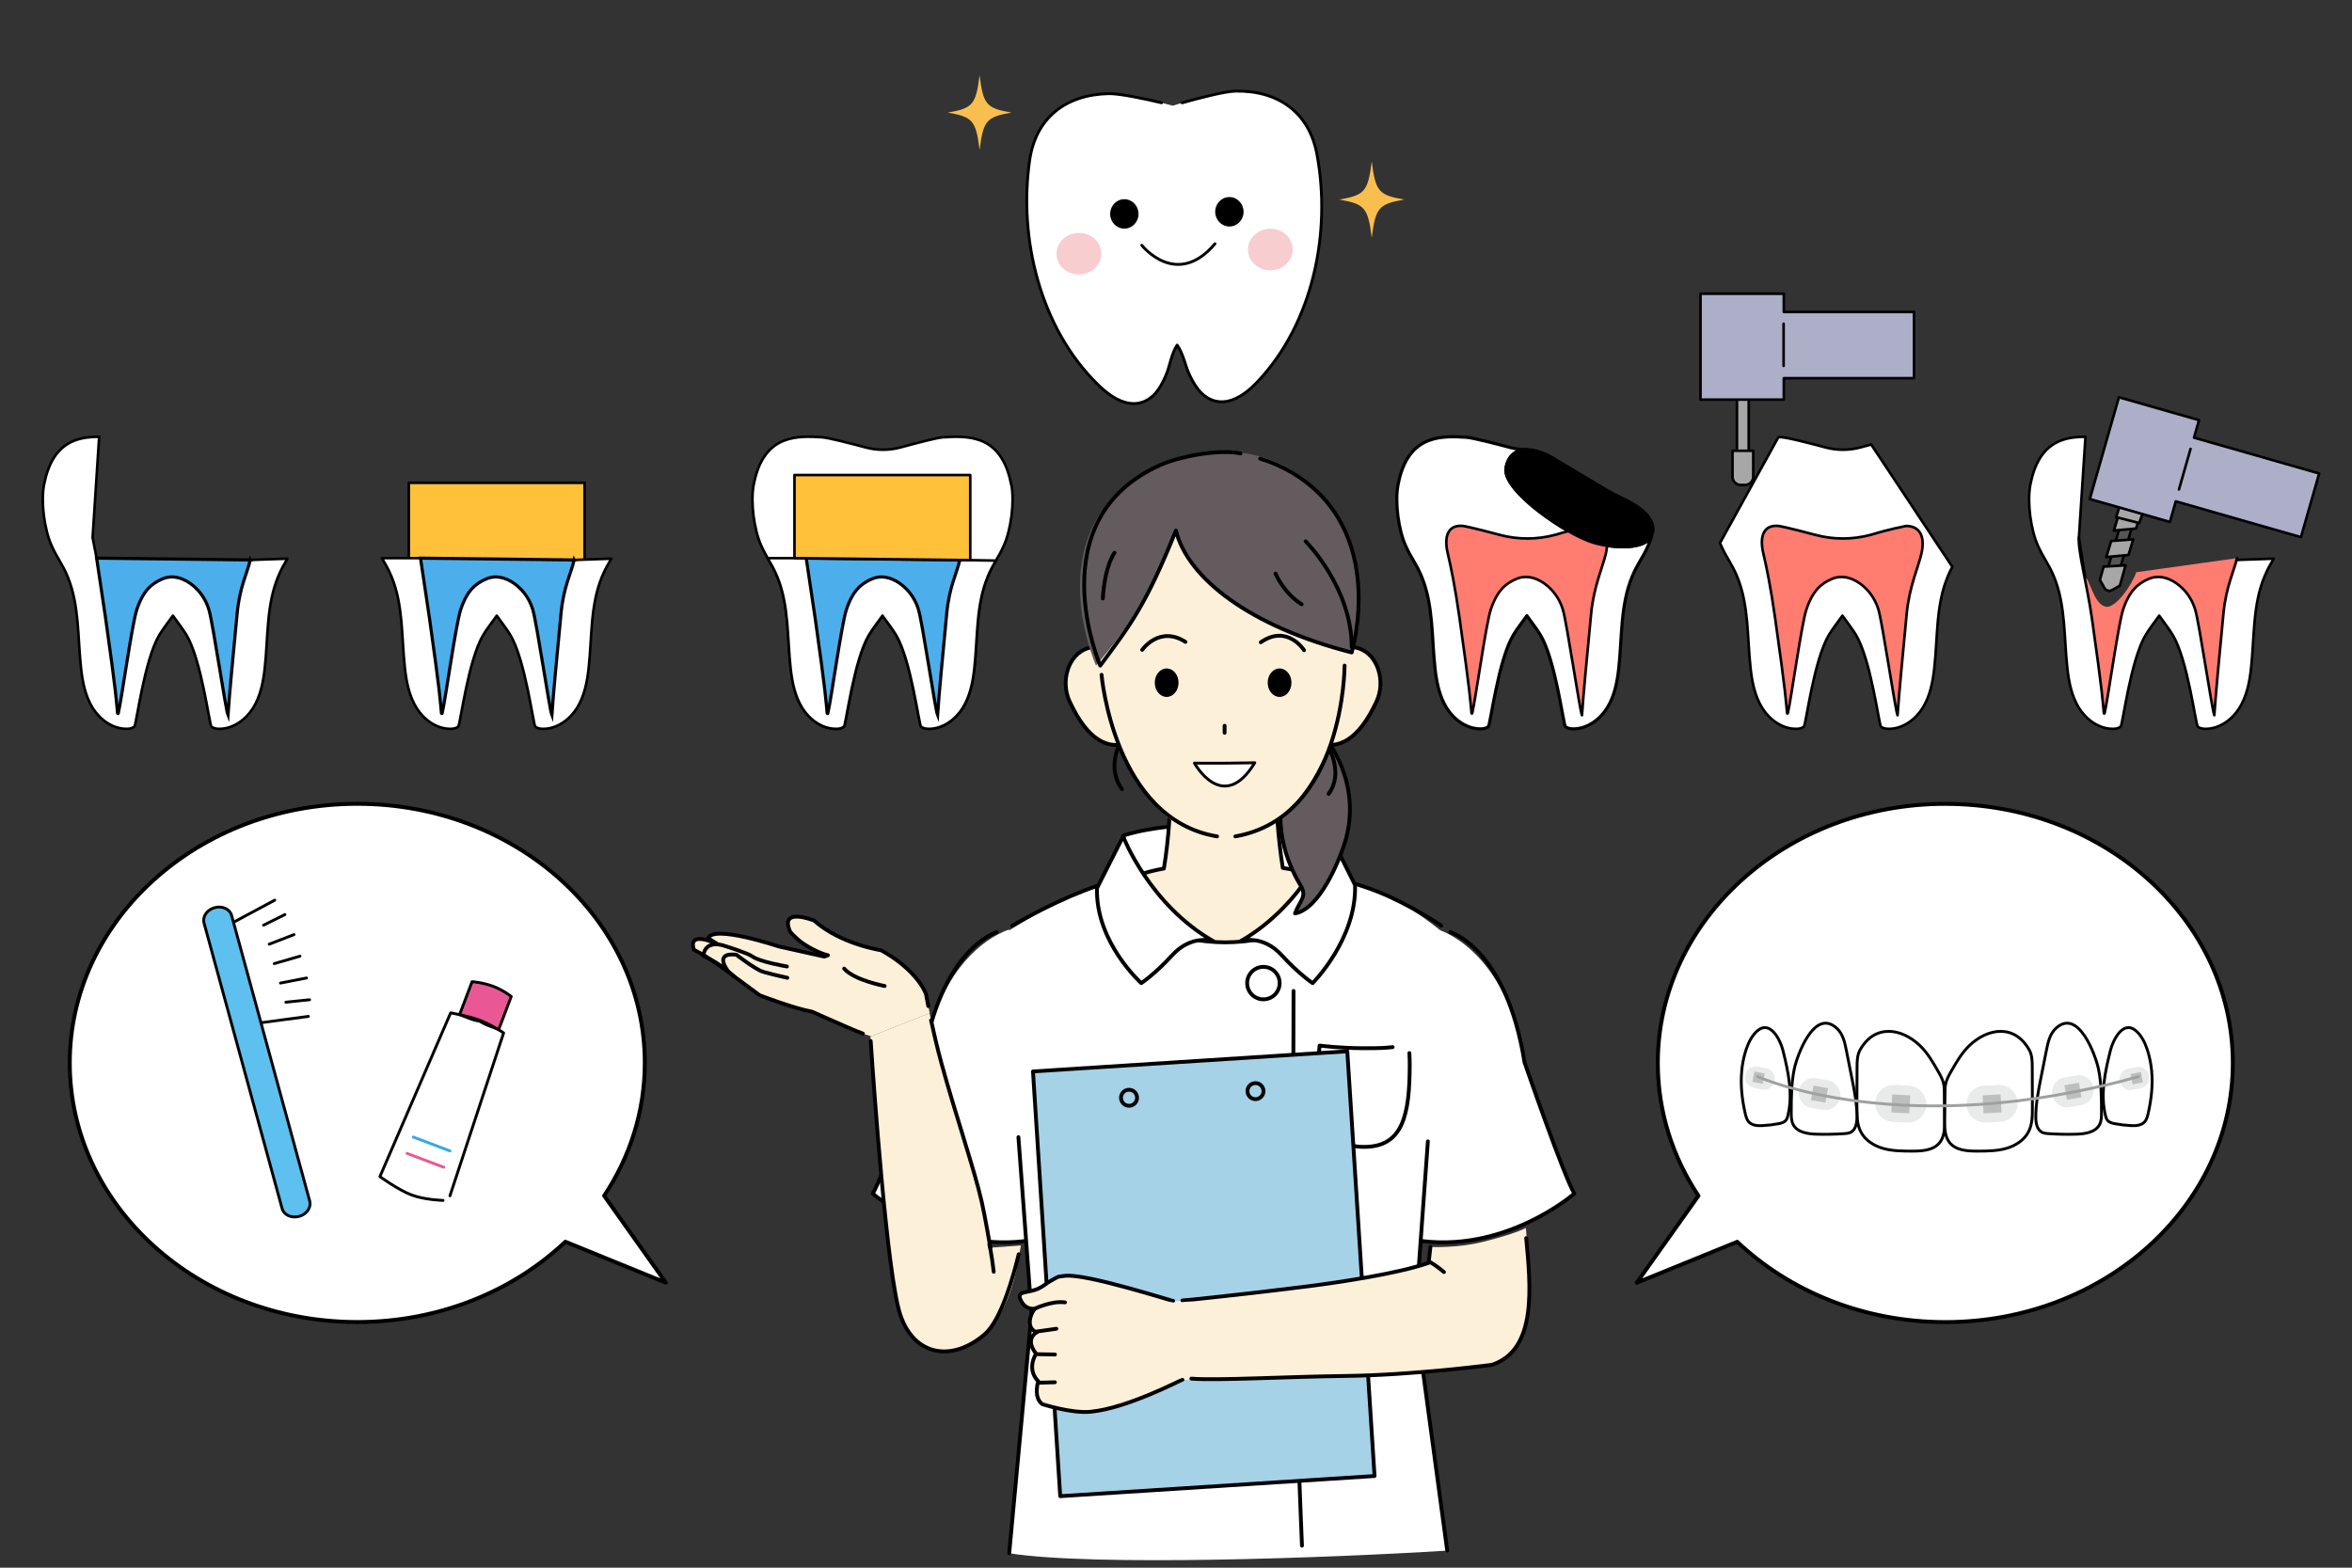<?xml version="1.0" encoding="UTF-8"?>
<svg id="_レイヤー_1" data-name="レイヤー 1" xmlns="http://www.w3.org/2000/svg" viewBox="0 0 750 500">
  <rect x="0" y="0" width="750" height="500" fill="#333333" stroke="none"/>
  <defs>
    <style>
      .cls-1 {
        stroke: #9fa0a0;
      }

      .cls-1, .cls-2, .cls-3, .cls-4, .cls-5, .cls-6, .cls-7, .cls-8, .cls-9, .cls-10, .cls-11, .cls-12, .cls-13, .cls-14, .cls-15, .cls-16, .cls-17, .cls-18, .cls-19, .cls-20, .cls-21, .cls-22 {
        stroke-linecap: round;
      }

      .cls-1, .cls-2, .cls-8, .cls-14, .cls-15, .cls-17, .cls-21 {
        fill: none;
      }

      .cls-1, .cls-4, .cls-11, .cls-12, .cls-14, .cls-15, .cls-17 {
        stroke-width: .91px;
      }

      .cls-1, .cls-23, .cls-24 {
        stroke-miterlimit: 10;
      }

      .cls-2, .cls-3, .cls-4, .cls-5, .cls-6, .cls-7, .cls-8, .cls-9, .cls-10, .cls-11, .cls-12, .cls-13, .cls-14, .cls-23, .cls-16, .cls-18, .cls-19, .cls-20, .cls-21, .cls-24, .cls-22 {
        stroke: #000;
      }

      .cls-2, .cls-3, .cls-4, .cls-5, .cls-6, .cls-7, .cls-8, .cls-9, .cls-10, .cls-11, .cls-12, .cls-13, .cls-14, .cls-15, .cls-16, .cls-17, .cls-18, .cls-19, .cls-20, .cls-21, .cls-22 {
        stroke-linejoin: round;
      }

      .cls-2, .cls-7, .cls-10, .cls-16, .cls-18, .cls-19, .cls-20 {
        stroke-width: .83px;
      }

      .cls-3, .cls-5, .cls-8, .cls-13, .cls-22 {
        stroke-width: 1.22px;
      }

      .cls-3, .cls-9, .cls-25, .cls-12, .cls-23, .cls-18 {
        fill: #fff;
      }

      .cls-4 {
        fill: #e95894;
      }

      .cls-5, .cls-26 {
        fill: #fcf0d9;
      }

      .cls-7 {
        fill: #ffc13a;
      }

      .cls-27, .cls-28, .cls-29, .cls-30, .cls-26, .cls-25, .cls-31, .cls-32, .cls-33, .cls-34 {
        stroke-width: 0px;
      }

      .cls-28 {
        fill: #e9eaea;
      }

      .cls-29 {
        fill: #bdbebe;
      }

      .cls-30 {
        fill: #f3e6db;
      }

      .cls-10 {
        fill: #adafc8;
      }

      .cls-11 {
        fill: #5dc0ee;
      }

      .cls-31, .cls-19 {
        fill: #ff7c71;
      }

      .cls-13, .cls-34 {
        fill: #635b5e;
      }

      .cls-15 {
        stroke: #31abe3;
      }

      .cls-16 {
        fill: #a7a7a7;
      }

      .cls-17 {
        stroke: #e95894;
      }

      .cls-32 {
        fill: #f9bf4e;
      }

      .cls-20 {
        fill: #565656;
      }

      .cls-21 {
        stroke-width: 1.25px;
      }

      .cls-33 {
        fill: #f8cdd0;
      }

      .cls-24 {
        fill: #4cafeb;
      }

      .cls-22 {
        fill: #a6d2e8;
      }
    </style>
  </defs>
  <g>
    <g>
      <path class="cls-25" d="m212.33,409.11l-19.68-27.73c8.22-12.39,12.96-26.88,12.96-42.37,0-45.64-41.05-82.64-91.68-82.64s-91.68,37-91.68,82.64,41.05,82.64,91.68,82.64c26.1,0,49.65-9.83,66.35-25.61l32.05,13.06Z"/>
      <path class="cls-21" d="m212.33,409.11l-19.68-27.73c8.22-12.39,12.96-26.88,12.96-42.37,0-45.64-41.05-82.64-91.68-82.64s-91.68,37-91.68,82.64,41.05,82.64,91.68,82.64c26.1,0,49.65-9.83,66.35-25.61l32.05,13.06Z"/>
    </g>
    <g>
      <g>
        <polygon class="cls-25" points="87.61 287.1 72.89 294.98 81.97 326.35 98.34 324.17 87.61 287.1"/>
        <polyline class="cls-14" points="98.34 324.17 81.97 326.35 72.89 294.98 87.61 287.1"/>
        <line class="cls-14" x1="90.85" y1="291.69" x2="84.04" y2="295.08"/>
        <line class="cls-14" x1="93.75" y1="298.08" x2="85.85" y2="301.14"/>
        <line class="cls-14" x1="98.71" y1="318.86" x2="91.15" y2="319.64"/>
        <line class="cls-14" x1="97.75" y1="311.92" x2="89.44" y2="313.54"/>
        <line class="cls-14" x1="95.65" y1="304.97" x2="87.44" y2="307.34"/>
      </g>
      <path class="cls-11" d="m95.36,387.95c-2.43.66-4.85-.45-5.4-2.49l-24.9-91.08c-.56-2.04.95-4.23,3.39-4.89h0c2.43-.67,4.86.45,5.41,2.49l24.9,91.08c.56,2.04-.96,4.23-3.39,4.9h0Z"/>
    </g>
    <g>
      <path class="cls-4" d="m158.75,329.13l-5.75-3.41-6.75-1.31,4.28-11.31s3.46.24,6.74,1.48c3.28,1.24,5.75,3.24,5.75,3.24l-4.28,11.31Z"/>
      <path class="cls-25" d="m141.9,383.09l-20.74-7.84,22.55-52.21,16.89,6.39-16.98,52.84c-.23.72-1.01,1.09-1.72.83Z"/>
      <path class="cls-14" d="m141.27,382.86s-5.83-.15-10.07-1.75c-4.24-1.6-10.05-5.85-10.05-5.85l22.55-52.21s5.51.92,9.28,2.35c3.78,1.43,7.61,4.04,7.61,4.04l-17.11,51.95"/>
      <line class="cls-15" x1="131.78" y1="362.65" x2="143.48" y2="367.08"/>
      <line class="cls-17" x1="129.8" y1="367.87" x2="141.51" y2="372.29"/>
    </g>
  </g>
  <g>
    <g>
      <path class="cls-25" d="m419.96,49.29c-2.49-13.43-12.31-20.47-26.02-20.23-6,.11-19.85,4.64-19.93,4.65-.08,0-14.5-3.97-20.5-3.83-13.71.31-23.23,7.74-25.18,21.26-3.6,24.96,3.39,53.54,21.77,71.53,2.74,2.68,6.14,5.35,10.03,5.95,3.77.58,7.04-1.22,9.17-4.27,1.15-1.65,2.07-3.54,2.8-5.41.88-2.25,1.54-6.29,3.26-8.86,1.83,2.5,2.65,6.51,3.61,8.72.8,1.84,1.8,3.7,3.01,5.29,2.25,2.96,5.59,4.63,9.33,3.9,3.86-.75,7.16-3.56,9.78-6.34,17.64-18.72,23.47-47.55,18.87-72.35Z"/>
      <path class="cls-14" d="m370.39,32.78c-4.74-1.13-13.31-2.99-16.88-2.91-13.71.31-23.23,7.74-25.18,21.26-3.6,24.96,3.39,53.54,21.77,71.53,2.74,2.68,6.14,5.35,10.03,5.95,3.77.58,7.04-1.22,9.17-4.27,1.15-1.65,2.07-3.54,2.8-5.41.88-2.25,1.54-6.29,3.26-8.86,1.83,2.5,2.65,6.51,3.61,8.72.8,1.84,1.8,3.7,3.01,5.29,2.25,2.96,5.59,4.63,9.33,3.9,3.86-.75,7.16-3.56,9.78-6.34,17.64-18.72,23.47-47.55,18.87-72.35-2.49-13.43-12.31-20.47-26.02-20.23-3.45.06-12.45,2.45-16.99,3.74"/>
      <path class="cls-33" d="m351.19,80.77c.07,3.66-3.06,6.7-7.01,6.78-3.94.08-7.2-2.83-7.27-6.49-.07-3.66,3.06-6.7,7.01-6.78,3.94-.08,7.2,2.83,7.27,6.49Z"/>
      <path class="cls-33" d="m412.23,79.44c.07,3.66-3.06,6.7-7.01,6.78-3.94.08-7.2-2.83-7.27-6.49-.07-3.66,3.06-6.7,7.01-6.78,3.94-.08,7.2,2.83,7.27,6.49Z"/>
      <path class="cls-27" d="m363.05,68.13c.05,2.59-1.93,4.74-4.43,4.79s-4.56-2.01-4.62-4.6c-.05-2.59,1.93-4.74,4.43-4.79s4.56,2.01,4.62,4.6Z"/>
      <path class="cls-27" d="m396.55,67.45c.05,2.59-1.93,4.74-4.43,4.79s-4.56-2.01-4.62-4.6c-.05-2.59,1.93-4.74,4.43-4.79s4.56,2.01,4.62,4.6Z"/>
      <path class="cls-14" d="m364.09,78.22s11.06,14.07,23.34-.47"/>
    </g>
    <path class="cls-32" d="m447.77,63.65c-8.15,1.42-9.13,2.58-10.35,12.15-1.21-9.57-2.19-10.72-10.35-12.15,8.15-1.42,9.13-2.58,10.35-12.15,1.21,9.57,2.19,10.72,10.35,12.15Z"/>
    <path class="cls-32" d="m322.52,35.91c-7.99,1.4-8.96,2.53-10.15,11.91-1.19-9.39-2.15-10.52-10.15-11.91,7.99-1.4,8.96-2.53,10.15-11.91,1.19,9.39,2.15,10.52,10.15,11.91Z"/>
  </g>
  <g>
    <g>
      <path class="cls-25" d="m620.32,256.38c-50.63,0-91.68,37-91.68,82.64,0,15.49,4.73,29.98,12.96,42.37l-19.68,27.73,32.05-13.06c16.7,15.78,40.25,25.61,66.35,25.61,50.63,0,91.68-37,91.68-82.64s-41.05-82.64-91.68-82.64Z"/>
      <path class="cls-21" d="m620.32,256.38c-50.63,0-91.68,37-91.68,82.64,0,15.49,4.73,29.98,12.96,42.37l-19.68,27.73,32.05-13.06c16.7,15.78,40.25,25.61,66.35,25.61,50.63,0,91.68-37,91.68-82.64s-41.05-82.64-91.68-82.64Z"/>
    </g>
    <g>
      <path class="cls-12" d="m593.15,334.82c-.94,1.65-.97,3.65-.98,5.55-.01,4.25-.03,8.5-.04,12.76,0,2.67,0,5.46,1.23,7.84,1.39,2.71,4.2,4.48,7.13,5.31,2.93.83,6.03.85,9.08.86,3.22.01,6.89-.18,8.92-2.68,1.58-1.94,1.63-4.67,1.6-7.18-.03-2.92-.06-5.83-.09-8.75-.01-.97-.02-1.94-.23-2.89-.31-1.42-1.04-2.71-1.76-3.97-1.66-2.9-3.35-5.84-5.75-8.15-5.94-5.69-14.42-6.95-19.11,1.3Z"/>
      <path class="cls-12" d="m647.06,334.82c.94,1.65.97,3.65.98,5.55.01,4.25.03,8.5.04,12.76,0,2.67,0,5.46-1.23,7.84-1.39,2.71-4.2,4.48-7.13,5.31-2.93.83-6.03.85-9.08.86-3.22.01-6.89-.18-8.92-2.68-1.58-1.94-1.63-4.67-1.6-7.18.03-2.92.06-5.83.09-8.75.01-.97.02-1.94.23-2.89.31-1.42,1.04-2.71,1.76-3.97,1.66-2.9,3.35-5.84,5.75-8.15,5.94-5.69,14.42-6.95,19.11,1.3Z"/>
      <path class="cls-12" d="m572.13,341.04c-.91,4.52-.93,9.15-.94,13.75,0,1.36,0,2.79.67,3.98,1.33,2.4,4.61,2.89,7.41,2.97,2.96.09,5.93.03,8.89-.18.63-.04,1.28-.1,1.86-.36,1.7-.76,2.1-2.91,2.12-4.73.04-4.21-.78-8.37-1.6-12.51-.6-3.01-1.2-6.03-1.8-9.04-.49-2.48-1.08-5.13-2.95-6.89-7.21-6.79-12.79,8.7-13.65,12.99Z"/>
      <path class="cls-12" d="m555.39,341.72c-.43,4.48.13,9.01,1.12,13.4.22.99.49,2.02,1.19,2.75,1.08,1.13,2.83,1.21,4.39,1.13,1.68-.09,3.36-.29,5.01-.6.87-.16,1.79-.39,2.36-1.06.36-.43.53-1,.66-1.55,1.67-6.83.12-14-1.59-20.82-.79-3.16-3.97-9.74-8.12-6.22-3.32,2.82-4.65,8.89-5.04,12.97Z"/>
      <path class="cls-12" d="m669.18,341.04c.91,4.52.93,9.15.94,13.75,0,1.36,0,2.79-.67,3.98-1.33,2.4-4.6,2.89-7.41,2.97-2.96.09-5.93.03-8.89-.18-.63-.04-1.28-.1-1.86-.36-1.7-.76-2.1-2.91-2.12-4.73-.04-4.21.78-8.37,1.6-12.51.6-3.01,1.2-6.03,1.8-9.04.49-2.48,1.08-5.13,2.95-6.89,7.21-6.79,12.79,8.7,13.65,12.99Z"/>
      <path class="cls-12" d="m686.12,341.72c.43,4.48-.13,9.01-1.12,13.4-.22.99-.49,2.02-1.19,2.75-1.08,1.13-2.83,1.21-4.39,1.13-1.68-.09-3.36-.29-5.01-.6-.87-.16-1.79-.39-2.36-1.06-.36-.43-.53-1-.66-1.55-1.67-6.83-.12-14,1.59-20.82.79-3.16,3.97-9.74,8.12-6.22,3.32,2.82,4.65,8.89,5.04,12.97Z"/>
      <g>
        <path class="cls-28" d="m608.08,358.03l-4.53-.23c-3.23-.17-5.74-2.94-5.58-6.18h0c.17-3.23,2.94-5.74,6.18-5.58l4.53.23c3.23.17,5.74,2.94,5.58,6.18h0c-.17,3.23-2.94,5.74-6.18,5.58Z"/>
        <rect class="cls-29" x="603.25" y="349.17" width="5.74" height="5.74" transform="translate(18.77 -30.49) rotate(2.93)"/>
      </g>
      <g>
        <path class="cls-28" d="m581.19,354l-3.65-.65c-2.6-.46-4.36-2.97-3.89-5.57h0c.46-2.6,2.97-4.36,5.57-3.89l3.65.65c2.6.46,4.36,2.97,3.89,5.57h0c-.46,2.6-2.97,4.36-5.57,3.89Z"/>
        <rect class="cls-29" x="577.86" y="346.6" width="4.69" height="4.69" transform="translate(69.86 -95.97) rotate(10.06)"/>
      </g>
      <g>
        <path class="cls-28" d="m561.83,347.47l-2.61-.52c-1.86-.37-3.07-2.2-2.7-4.06h0c.37-1.86,2.2-3.07,4.06-2.7l2.61.52c1.86.37,3.07,2.2,2.7,4.06h0c-.37,1.86-2.2,3.07-4.06,2.7Z"/>
        <rect class="cls-29" x="559.06" y="342.06" width="3.36" height="3.36" transform="translate(78.71 -103.74) rotate(11.36)"/>
      </g>
      <g>
        <path class="cls-28" d="m660.02,353.11l3.65-.65c2.6-.46,4.36-2.97,3.89-5.57h0c-.46-2.6-2.97-4.36-5.57-3.89l-3.65.65c-2.6.46-4.36,2.97-3.89,5.57h0c.46,2.6,2.97,4.36,5.57,3.89Z"/>
        <rect class="cls-29" x="658.66" y="345.7" width="4.69" height="4.69" transform="translate(1372.66 575.27) rotate(169.94)"/>
      </g>
      <g>
        <path class="cls-28" d="m679.99,347.62l2.61-.52c1.86-.37,3.07-2.2,2.7-4.06h0c-.37-1.86-2.2-3.07-4.06-2.7l-2.6.52c-1.86.37-3.07,2.2-2.7,4.06h0c.37,1.86,2.2,3.07,4.06,2.7Z"/>
        <rect class="cls-29" x="679.69" y="342.15" width="3.36" height="3.36" transform="translate(1417.13 546.63) rotate(168.63)"/>
      </g>
      <g>
        <path class="cls-28" d="m633.29,358.03l4.53-.23c3.23-.17,5.74-2.94,5.58-6.18h0c-.17-3.23-2.94-5.74-6.18-5.58l-4.53.23c-3.23.17-5.74,2.94-5.58,6.18h0c.17,3.23,2.95,5.74,6.18,5.58Z"/>
        <rect class="cls-29" x="632.39" y="349.17" width="5.74" height="5.74" transform="translate(1287.65 671.18) rotate(177.07)"/>
      </g>
      <path class="cls-1" d="m560.47,343.37s46.09,21.05,121.48,0"/>
    </g>
  </g>
  <g>
    <g>
      <path class="cls-25" d="m321.85,296.46s-21.84,5.85-27.66,42.35c0,0-12.53,36.34-15.89,41.87,0,0,22.41,19.58,50.95,14.8l-7.41-99.02Z"/>
      <path class="cls-8" d="m317.88,297.29s-17.86,5.02-23.68,41.52c0,0-12.53,36.34-15.89,41.87,0,0,22.41,19.58,50.95,14.8"/>
    </g>
    <g>
      <path class="cls-25" d="m458.47,296.46s21.84,5.85,27.66,42.35c0,0,12.53,36.34,15.89,41.87,0,0-22.41,19.58-50.95,14.8l7.41-99.02Z"/>
      <path class="cls-8" d="m462.45,297.29s17.86,5.02,23.68,41.52c0,0,12.53,36.34,15.89,41.87,0,0-22.41,19.58-50.95,14.8"/>
    </g>
    <g>
      <path class="cls-25" d="m317.88,299.27s15.56-10.41,27.84-15.21c9.54-3.73,20.21-6.1,21.54-6.46,5.46-1.49,42.53-.56,47.99.5,1.58.31,12.96,1.92,23.86,6.22,10.46,4.11,21.03,13.12,21.03,13.12l-8.83,121.89,10.17,75.22c-37.37,2.34-112.72,5.09-139.65.85l7.11-76.47-11.05-119.66Z"/>
      <path class="cls-8" d="m412.48,316.05s-.28,74.98.03,97.87c.31,22.89,2.66,79.06,2.66,79.06"/>
      <path class="cls-3" d="m408.05,313.55c0,2.86-2.32,5.18-5.18,5.18s-5.18-2.32-5.18-5.18,2.32-5.18,5.18-5.18,5.18,2.32,5.18,5.18Z"/>
      <path class="cls-8" d="m444.08,333.97c-2.44.26-3.78.36-9.09.35-7.76,0-14.21-.84-14.21-.84-.21,1.96-.32,3.99-.32,6.08,0,16.14,2.18,26.23,14.52,26.23s14.54-10.11,14.55-26.25c0-1.24-.04-2.47-.11-3.67"/>
      <polyline class="cls-8" points="461.48 494.53 451.31 419.31 455.32 364.02"/>
      <polyline class="cls-8" points="324.75 362.68 328.93 418.92 321.82 495.39"/>
      <path class="cls-8" d="m322.76,295.26s10.68-6.41,22.96-11.21c9.54-3.73,20.21-6.1,21.54-6.46,5.46-1.49,42.53-.56,47.99.5,1.58.31,12.96,1.92,23.86,6.22,10.46,4.11,20.49,10.92,20.49,10.92"/>
      <path class="cls-3" d="m424.06,289.24h-65.76v-22.74s9.5-3.74,32.38-3.74,33.38,3.74,33.38,3.74v22.74Z"/>
      <path class="cls-5" d="m409.06,276.83c-3.17-19.62-2.14-40.01-2.14-40.01h-34.03s1.61,19.93-1.75,40.19c-5.67,1.03-14.16,3.17-14.16,7.74,0,8.72,17.8,15.8,33.74,15.8s33.43-7.07,33.43-15.8c0-4.89-8.71-6.98-15.07-7.92Z"/>
      <path class="cls-3" d="m358.14,266.77s8.32,21.72,28.74,33.39c0,0-6.88-2.31-13.11,4.51-5.53,6.06-9.84,8.89-9.84,8.89,0,0-14.63-13.06-14.12-30.3l8.33-16.48Z"/>
      <path class="cls-3" d="m424.36,266.77s-8.32,21.72-28.74,33.39c0,0,6.88-2.31,13.11,4.51,5.53,6.06,9.84,8.89,9.84,8.89,0,0,14.04-14.03,13.53-31.27l-7.74-15.51Z"/>
    </g>
    <g>
      <path class="cls-26" d="m315.81,397.93s-1.69-9.97-2.75-14.59c-2.39-10.49-8.28-27.53-12.81-44.07-1.74-6.35-3.02-12.11-3.84-16.15l-18.85,7.48c.22,3.45,4.84,74.55,9.5,88.63,4.35,13.17,16.41,15.34,26.93,6.34,5.37-4.6,8.41-13.41,10.01-20l1.56-8.34-9.75.7Z"/>
      <path class="cls-8" d="m316.87,405.61c-.68-5.93-1.4-8.76-1.4-8.76"/>
      <path class="cls-8" d="m277.65,332.03c.91,13.52,5.18,74.42,9.4,87.2,4.35,13.17,16.41,15.34,26.93,6.34,5.37-4.6,9.26-18.95,10.86-25.53"/>
      <path class="cls-8" d="m315.81,397.93s-1.7-9.97-2.75-14.59c-2.39-10.49-8.28-27.53-12.81-44.07-1.35-4.92-2.56-10.14-3.36-13.85"/>
    </g>
    <g>
      <path class="cls-26" d="m295.35,317.4c-.7-2.63-4.88-9.1-14.42-14.33,0,0-12.86-1.89-21.34-9.46,0,0-11.27-4.52-7.63,3.58,0,0,1.85,2.14,3.9,3.58,2.9,2.02,6.46,3.57,8.13,3.9l-1.16.43-14.54-3.24s-21.12-7.08-22.47-2.55c.26.12,1.01.56,3,1.83,0,0-9.75-4.74-7.56,1.79l3.24,1.75s7.1,4.66,9.93,7l7.8,5.76s11.02,4.23,16.74,5.25c0,0,5.94,2.66,11.47,5.06,5.58,2.42,7.15,2.68,7.15,2.68,0,0,0,.08.01.17l18.85-7.48c-.72-3.5-1.1-5.72-1.1-5.72Z"/>
      <path class="cls-30" d="m225.8,299.37s.03-.03.03-.06c-.25-.12-.03.06-.03.06Z"/>
      <path class="cls-8" d="m296,320.87c-.54-2.7-.64-3.47-.64-3.47-.7-2.63-4.88-9.1-14.41-14.33,0,0-12.86-1.89-21.34-9.46,0,0-11.26-4.52-7.63,3.58,0,0,1.85,2.14,3.9,3.58,2.89,2.02,6.46,3.57,8.13,3.9l-1.16.43-14.54-3.24s-21.34-7.15-22.5-2.5c0,0-.91-.74,3.03,1.78,0,0-9.75-4.74-7.56,1.79l3.24,1.75s7.1,4.66,9.93,7l7.8,5.76s11.02,4.23,16.74,5.25c0,0,5.94,2.66,11.47,5.06,2.07.9,3.59,1.5,4.68,1.9"/>
      <path class="cls-8" d="m233.77,311.22s-3.62-3.73-9.51-6.35c0,0,.23-5.55,7.25-3.05,0,0,7,2.18,8.43,3.25,2.25,1.69,10.99,3.18,10.99,3.18"/>
      <path class="cls-8" d="m251.07,311.86s-5.38-1.19-7.76-1.92c-2.48-.77-8.47-5.41-8.47-5.41,0,0-7.53-1.38-2.51,5.48"/>
      <path class="cls-8" d="m282.1,314.48s-9.81-1.86-12.92-5.55"/>
    </g>
    <g>
      <path class="cls-13" d="m428.74,269.07c-1.81,5.68-7.96,20.84-15.79,22.26,1.6-4.27,3.94-5.3,1.78-8.89-16.45-27.36,3.5-51.28,6.48-48.71,1.52,1.32,13.68,16.03,7.53,35.34Z"/>
      <path class="cls-8" d="m356.89,237.59s-3.93,7.59.89,14.09"/>
      <path class="cls-8" d="m423.68,238.43s4.82,8.26,0,14.76"/>
      <g>
        <path class="cls-5" d="m421.08,216.79c-2.21,6.64-6.85,18.16-.73,20.2,6.12,2.04,12.72-.51,18.63-13.36,2.92-6.36.43-14.8-5.69-16.84-6.12-2.04-10,3.37-12.21,10.01Z"/>
        <path class="cls-5" d="m358.94,216.79c2.21,6.64,6.85,18.16.73,20.2-6.12,2.04-12.72-.51-18.63-13.36-2.92-6.36-.43-14.8,5.69-16.84,6.12-2.04,10,3.37,12.21,10.01Z"/>
        <path class="cls-26" d="m431.19,190.77c-1.36-30.38-18.84-44.48-40.01-44.87-21.42-.4-40.12,12.47-41.39,43.93-1.02,25.31,5.72,55.74,21.13,69.63,14.13,12.74,30.96,5.75,35.6,2.48,17.39-12.29,25.9-43.66,24.66-71.17Z"/>
        <path class="cls-8" d="m364.22,207.27s5.46-7.89,13.8-2.54"/>
        <path class="cls-8" d="m415.83,207.38s-5.31-8.41-13.79-2.54"/>
        <g>
          <ellipse class="cls-27" cx="408.03" cy="217.74" rx="3.79" ry="4.54"/>
          <ellipse class="cls-27" cx="372.02" cy="217.74" rx="3.79" ry="4.54"/>
        </g>
        <path class="cls-12" d="m400.12,243.28c-10.16,16.65-19.25.1-19.25.1,0,0,3.74.08,9.49.03,5.75-.05,9.76-.14,9.76-.14Z"/>
        <path class="cls-8" d="m351.26,215.22s3.92,46.11,36.83,51.54"/>
        <path class="cls-8" d="m428.76,212.29s0,48.3-34.83,54.47"/>
        <line class="cls-8" x1="390.5" y1="231.48" x2="390.5" y2="233.71"/>
      </g>
      <g>
        <path class="cls-34" d="m370.1,148.27c-41.13,18.09-20.6,64.02-20.6,64.02,9.99-12,15.31-19.56,25.48-43.09,3.77,15.12,23.36,30.51,56.05,38.9,0,0,11.46-39.89-19.35-58.27-12.6-7.52-28.14-7.46-41.58-1.56Z"/>
        <path class="cls-8" d="m395.57,144.62c-7.3-1.51-19.89,1.16-25.48,3.65-39.32,17.51-19.25,64.02-19.25,64.02,9.5-12.85,14.42-18.94,24.13-43.08,3.77,15.12,23.36,30.51,56.05,38.89,0,0,11.82-38.96-18.99-57.34-3.22-1.92-6.65-3.41-10.2-4.46"/>
        <path class="cls-8" d="m416.35,172.65s14.68,14.71,14.68,33.71"/>
        <path class="cls-8" d="m355.41,176.29s-3.07,3.83-3.75,14.6"/>
        <path class="cls-8" d="m406.73,182.93s2.64,6.3,8.36,9.8"/>
      </g>
    </g>
    <g>
      <rect class="cls-22" x="333.64" y="338.38" width="100.43" height="135.74" transform="translate(-25.22 25.4) rotate(-3.67)"/>
      <path class="cls-22" d="m402.86,348.48c-.26,1.39-1.6,2.3-2.99,2.04s-2.3-1.6-2.04-2.99c.26-1.39,1.6-2.3,2.99-2.04,1.39.26,2.3,1.6,2.04,2.99Z"/>
      <path class="cls-22" d="m362.54,350.6c-.26,1.39-1.6,2.3-2.99,2.04s-2.3-1.6-2.04-2.99c.26-1.39,1.6-2.3,2.99-2.04,1.39.26,2.3,1.6,2.04,2.99Z"/>
    </g>
    <g>
      <path class="cls-26" d="m486.55,391.65s-3.19,1.82-13.57,4.41c-8.37,2.09-16.85,1.65-16.85,1.65l-.57,5.07c-9.79,3.43-28.63,6.22-39.01,7.54-15.81,2.02-44.1,5.06-44.23,4.98l-2.31,12.01,3.79,12.6c8.01.67,36.76-.84,55.25-1.07,21.65-.26,46.7-3.55,46.7-3.55,14.58-4.8,12.19-28.57,10.81-43.65Z"/>
      <path class="cls-8" d="m456.13,397.71l-.57,5.07c-9.79,3.43-28.63,6.22-39.01,7.54-15.81,2.02-39.38,4.54-39.51,4.46"/>
      <path class="cls-8" d="m379.89,439.7c8.02.67,30.67-.63,49.15-.85,21.65-.26,46.7-3.55,46.7-3.55,14.58-4.8,12.31-25.34,10.93-40.42"/>
      <path class="cls-8" d="m456.13,402.58s2.12,1.26,4.32,3.13"/>
    </g>
    <g>
      <path class="cls-26" d="m339.61,406.9c-2.94.34-2.05.28-4.46,1.55-1.54.81-1.94,1.47-3.75,2.39-3.68,1.87-7.69.5-5.74,4.16,1.54,2.9,4.33,2.4,4.33,2.4-1.39,1.53-3.08,6.27.68,7.49,0,0-4.13,1.95-.28,6.86,0,0-3.24,4.79.68,8.77,0,0-1.66,5.12,1.29,7.31,0,0,9.31,3.01,15.35,2.43,11.97-1.14,28.77-10.17,29.34-10.2l.59-13.59-2.63-11.38c-.4.12-28.58-8.97-35.39-8.19Z"/>
      <path class="cls-8" d="m374.08,414.87c-.4.12-27.66-8.74-34.47-7.96-2.94.34-2.05.28-4.46,1.55-1.54.81-1.94,1.47-3.75,2.39-3.68,1.87-7.69.5-5.74,4.16,1.54,2.9,4.33,2.4,4.33,2.4-1.39,1.53-3.08,6.27.68,7.49,0,0-4.13,1.95-.28,6.86,0,0-3.24,4.79.68,8.77,0,0-1.66,5.12,1.29,7.31,0,0,9.31,3.01,15.35,2.43,11.97-1.14,28.77-10.17,29.34-10.2"/>
      <path class="cls-8" d="m329.98,417.4s5.31-2.6,9.61-2.02"/>
      <line class="cls-8" x1="336.85" y1="423.8" x2="330.81" y2="424.65"/>
      <line class="cls-8" x1="336.41" y1="432.01" x2="330.94" y2="431.91"/>
      <line class="cls-8" x1="336.38" y1="440.86" x2="331.61" y2="441"/>
    </g>
  </g>
  <g>
    <g>
      <path class="cls-9" d="m508.19,173.03c-8.58-2.49-29.25-16.6-27.95-23.8.69-3.84,3.05-5.69,6.31-5.8-1.68-.04-3.37-.27-5.02-.71-4.94-1.32-11.83-3.09-13.88-3.24-4.05-.28-8.23-.41-12.03,1.01-5.92,2.21-8.6,7.84-9.81,14.07-1.08,5.55.1,14.44,2.45,19.58,1.92,4.22,3.32,5.55,5.07,9.78,3.78,9.15,3.17,19.41,4.27,29.25.49,4.41,1.38,8.89,3.72,12.65,2.35,3.76,6.41,6.69,10.85,6.65.88,0,1.81-.16,2.45-.75.62-.57,3.15-21.26,7.98-29.25,1.28-2.12,2.87-4.07,4.29-6.1,1.41,2.03,3,3.98,4.29,6.1,4.83,7.99,7.35,28.68,7.98,29.25.64.59,1.58.74,2.45.75,4.43.04,8.5-2.89,10.85-6.65,2.35-3.76,3.23-8.24,3.72-12.65,1.09-9.84.48-20.1,4.27-29.25,1.75-4.23,3.14-5.56,5.07-9.78.41-.9.78-1.91,1.11-3-2.26,3.92-11.2,3.99-18.41,1.9Z"/>
      <path class="cls-23" d="m487.41,143.43c-.3-.02-.58-.02-.86,0,.29,0,.58.01.86,0Z"/>
    </g>
    <path class="cls-19" d="m504.45,228.11c-.76-1.88-4.79-29.42-6.1-33.72-1.51-4.96-5.06-8.31-8.35-9.66-2.17-.89-4.36-1-6.45-.1-3.37,1.45-6.11,3.62-8.17,9.76-1.56,4.68-4.85,28.65-5.92,33.11-.03.12-.2.11-.22-.02-.44-4.26-.28-5.34-3.81-30.23-1.49-10.47-2.82-16.7-3.77-20.72-1.46-6.23.62-9.24,4.9-8.78.52.08,3.07.54,11.72,2.85,2.87.77,5.82,1.15,8.77,1.15s5.96-.39,8.85-1.17l.24-.06c1.7-.52,5.55-1.68,11.04-2.77,4.26,0,6.17,3.18,4.9,8.78-.97,4.3-3.88,10.48-4.71,19.2-1.34,14.07-2.44,25.44-2.91,32.38Z"/>
    <path class="cls-6" d="m480.23,149.23c-1.29,7.21,19.37,21.31,27.95,23.8,7.21,2.09,16.15,2.02,18.41-1.9.19-.63.37-1.28.53-1.95,0-.23.03-.45,0-.7-.71-6.48-10.09-9.3-14.67-12.06-4.58-2.77-15.76-9.41-15.76-9.41-3.38-2.21-6.6-3.44-9.29-3.58-.29,0-.58,0-.86,0-3.26.11-5.62,1.96-6.31,5.8Z"/>
  </g>
  <g>
    <g>
      <path class="cls-25" d="m596.66,141.79c-1.17.31-2.33.62-3.41.91-3.65.98-7.45.99-11.1.01-4.94-1.32-11.83-3.09-13.88-3.24-.39-.03-.78-.05-1.17-.07l-18.63,33.77c.13.33.27.66.41.96,1.92,4.22,3.32,5.55,5.07,9.78,3.78,9.15,3.17,19.41,4.27,29.25.49,4.41,1.38,8.89,3.72,12.65,2.35,3.76,6.41,6.69,10.85,6.65.88,0,1.81-.16,2.45-.75.62-.57,3.15-21.26,7.98-29.25,1.28-2.12,2.87-4.07,4.29-6.1,1.41,2.03,3,3.98,4.29,6.1,4.83,7.99,7.35,28.68,7.98,29.25.64.59,1.58.74,2.45.75,4.43.04,8.5-2.89,10.85-6.65,2.35-3.76,3.23-8.24,3.72-12.65,1.09-9.84.48-20.1,4.27-29.25.52-1.25,1-2.24,1.48-3.13l-25.86-39Z"/>
      <path class="cls-2" d="m596.66,141.79c-1.17.31-2.33.62-3.41.91-3.65.98-7.45.99-11.1.01-4.94-1.32-11.83-3.09-13.88-3.24-.39-.03-.78-.05-1.17-.07l-18.63,33.77c.13.33.27.66.41.96,1.92,4.22,3.32,5.55,5.07,9.78,3.78,9.15,3.17,19.41,4.27,29.25.49,4.41,1.38,8.89,3.72,12.65,2.35,3.76,6.41,6.69,10.85,6.65.88,0,1.81-.16,2.45-.75.62-.57,3.15-21.26,7.98-29.25,1.28-2.12,2.87-4.07,4.29-6.1,1.41,2.03,3,3.98,4.29,6.1,4.83,7.99,7.35,28.68,7.98,29.25.64.59,1.58.74,2.45.75,4.43.04,8.5-2.89,10.85-6.65,2.35-3.76,3.23-8.24,3.72-12.65,1.09-9.84.48-20.1,4.27-29.25.52-1.25,1-2.24,1.48-3.13l-25.86-39Z"/>
    </g>
    <path class="cls-19" d="m605.08,228.11c-.76-1.88-4.79-29.42-6.1-33.72-1.51-4.96-5.06-8.31-8.35-9.66-2.17-.89-4.36-1-6.45-.1-3.37,1.45-6.11,3.62-8.17,9.76-1.56,4.68-4.85,28.65-5.92,33.11-.03.12-.2.11-.22-.02-.44-4.26-.28-5.34-3.81-30.23-1.49-10.47-2.82-16.7-3.77-20.72-1.46-6.23.62-9.24,4.9-8.78.52.08,3.07.54,11.72,2.85,2.87.77,5.82,1.15,8.77,1.15s5.96-.39,8.85-1.17l.24-.06c1.7-.52,5.55-1.68,11.04-2.77,4.26,0,6.17,3.18,4.9,8.78-.97,4.3-3.88,10.48-4.71,19.2-1.34,14.07-2.44,25.44-2.91,32.38Z"/>
    <g>
      <g>
        <rect class="cls-16" x="553.88" y="124.27" width="3.75" height="23.53"/>
        <path class="cls-16" d="m552.45,143.77h6.62v8.28c0,1.45-1.18,2.63-2.63,2.63h-1.35c-1.45,0-2.63-1.18-2.63-2.63v-8.28h0Z"/>
      </g>
      <polygon class="cls-10" points="610.34 99.5 568.82 99.5 568.82 93.68 542.25 93.68 542.25 127.45 568.82 127.45 568.82 120.62 610.34 120.62 610.34 99.5"/>
      <line class="cls-18" x1="568.75" y1="103.24" x2="568.75" y2="116.7"/>
    </g>
  </g>
  <g>
    <g>
      <path class="cls-25" d="m713.19,178.59l-31.17,4.81-10.37,19.66-6.69-18.69-2.04-12.92,2.09-32.15c-2.65,0-5.29.26-7.76,1.18-5.92,2.21-8.6,7.84-9.81,14.07-1.08,5.55.1,14.44,2.45,19.58,1.92,4.22,3.32,5.55,5.07,9.78,3.78,9.15,3.17,19.41,4.27,29.25.49,4.41,1.38,8.89,3.72,12.65,2.35,3.76,6.41,6.69,10.85,6.65.88,0,1.81-.16,2.45-.75.62-.57,3.15-21.26,7.98-29.25,1.28-2.12,2.87-4.07,4.29-6.1,1.41,2.03,3,3.98,4.29,6.1,4.83,7.99,7.35,28.68,7.98,29.25.64.59,1.58.74,2.45.75,4.43.04,8.5-2.89,10.85-6.65,2.35-3.76,3.23-8.24,3.72-12.65,1.09-9.84.48-20.1,4.27-29.25,1.05-2.54,1.97-4.03,2.96-5.73l-11.83.41Z"/>
      <path class="cls-2" d="m713.19,178.59l-31.17,4.81-10.37,19.66-6.69-18.69-2.04-12.92,2.09-32.15c-2.65,0-5.29.26-7.76,1.18-5.92,2.21-8.6,7.84-9.81,14.07-1.08,5.55.1,14.44,2.45,19.58,1.92,4.22,3.32,5.55,5.07,9.78,3.78,9.15,3.17,19.41,4.27,29.25.49,4.41,1.38,8.89,3.72,12.65,2.35,3.76,6.41,6.69,10.85,6.65.88,0,1.81-.16,2.45-.75.62-.57,3.15-21.26,7.98-29.25,1.28-2.12,2.87-4.07,4.29-6.1,1.41,2.03,3,3.98,4.29,6.1,4.83,7.99,7.35,28.68,7.98,29.25.64.59,1.58.74,2.45.75,4.43.04,8.5-2.89,10.85-6.65,2.35-3.76,3.23-8.24,3.72-12.65,1.09-9.84.48-20.1,4.27-29.25,1.05-2.54,1.97-4.03,2.96-5.73l-11.83.41Z"/>
    </g>
    <path class="cls-31" d="m713.33,178.01c-.97,4.3-3.5,9-4.33,17.72-1.34,14.07-2.44,25.44-2.91,32.38-.76-1.88-4.79-29.42-6.1-33.72-1.51-4.96-5.06-8.31-8.35-9.66-2.17-.89-4.36-1-6.45-.1-3.37,1.45-6.11,3.62-8.17,9.76-1.56,4.68-4.85,28.65-5.92,33.11-.03.12-.2.11-.22-.02-.44-4.26-.28-5.34-3.81-30.23-.52-3.69-2.11-12.88-2.11-12.88,1.17-.67,2.61,8.66,6.69,9.14,3.09.37,8.08-6.76,9.55-11"/>
    <path class="cls-2" d="m713.33,178.01c-.97,4.3-3.5,9-4.33,17.72-1.34,14.07-2.44,25.44-2.91,32.38-.76-1.88-4.79-29.42-6.1-33.72-1.51-4.96-5.06-8.31-8.35-9.66-2.17-.89-4.36-1-6.45-.1-3.37,1.45-6.11,3.62-8.17,9.76-1.56,4.68-4.85,28.65-5.92,33.11-.03.12-.2.11-.22-.02-.44-4.26-.28-5.34-3.81-30.23-1.49-10.47-4.53-21.68-4.15-25.79"/>
    <g>
      <g>
        <rect class="cls-20" x="675.13" y="159.36" width="3.75" height="23.53" transform="translate(73.17 -179.6) rotate(15.96)"/>
        <path class="cls-16" d="m675.97,186.79l-2.52,1.43c-.84.47-1.9.18-2.37-.66l-1.47-2.59,1.17-4.24,7.01-.43-1.81,6.49Z"/>
        <polygon class="cls-16" points="678.73 177.01 671.65 177.67 673.21 172.54 680.24 172.03 678.73 177.01"/>
        <polygon class="cls-16" points="681.14 168.57 674.06 169.22 675.62 164.1 682.66 163.59 681.14 168.57"/>
        <polygon class="cls-16" points="682.16 166.81 674.81 164.95 676.37 159.83 684.64 159.77 682.16 166.81"/>
      </g>
      <polygon class="cls-10" points="739.53 151.01 699.62 139.59 701.22 134 675.67 126.7 666.39 159.16 691.93 166.47 693.81 159.9 733.72 171.32 739.53 151.01"/>
      <line class="cls-18" x1="698.52" y1="143.17" x2="694.82" y2="156.11"/>
    </g>
  </g>
  <g>
    <g>
      <path class="cls-25" d="m79.8,178.59l-31.17,4.81-10.37,19.66-7.45-25.05-1.28-6.56,2.09-32.15c-2.65,0-5.29.26-7.76,1.18-5.92,2.21-8.6,7.84-9.81,14.07-1.08,5.55.1,14.44,2.45,19.58,1.92,4.22,3.32,5.55,5.07,9.78,3.78,9.15,3.17,19.41,4.27,29.25.49,4.41,1.38,8.89,3.72,12.65,2.35,3.76,6.41,6.69,10.85,6.65.88,0,1.81-.16,2.45-.75.62-.57,3.15-21.26,7.98-29.25,1.28-2.12,2.87-4.07,4.29-6.1,1.41,2.03,3,3.98,4.29,6.1,4.83,7.99,7.35,28.68,7.98,29.25.64.59,1.58.74,2.45.75,4.43.04,8.5-2.89,10.85-6.65,2.35-3.76,3.23-8.24,3.72-12.65,1.09-9.84.48-20.1,4.27-29.25,1.05-2.54,1.97-4.03,2.96-5.73l-11.83.41Z"/>
      <path class="cls-2" d="m79.8,178.59l-31.17,4.81-10.37,19.66-7.45-25.05-1.28-6.56,2.09-32.15c-2.65,0-5.29.26-7.76,1.18-5.92,2.21-8.6,7.84-9.81,14.07-1.08,5.55.1,14.44,2.45,19.58,1.92,4.22,3.32,5.55,5.07,9.78,3.78,9.15,3.17,19.41,4.27,29.25.49,4.41,1.38,8.89,3.72,12.65,2.35,3.76,6.41,6.69,10.85,6.65.88,0,1.81-.16,2.45-.75.62-.57,3.15-21.26,7.98-29.25,1.28-2.12,2.87-4.07,4.29-6.1,1.41,2.03,3,3.98,4.29,6.1,4.83,7.99,7.35,28.68,7.98,29.25.64.59,1.58.74,2.45.75,4.43.04,8.5-2.89,10.85-6.65,2.35-3.76,3.23-8.24,3.72-12.65,1.09-9.84.48-20.1,4.27-29.25,1.05-2.54,1.97-4.03,2.96-5.73l-11.83.41Z"/>
    </g>
    <path class="cls-24" d="m79.8,178.59c-.97,4.3-3.36,8.42-4.19,17.14-1.34,14.07-2.44,25.44-2.91,32.38-.76-1.88-4.79-29.42-6.1-33.72-1.51-4.96-5.06-8.31-8.35-9.66-2.17-.89-4.36-1-6.45-.1-3.37,1.45-6.11,3.62-8.17,9.76-1.56,4.68-4.85,28.65-5.92,33.11-.03.12-.2.11-.22-.02-.44-4.26-.28-5.34-3.81-30.23-.52-3.69-2.87-19.24-2.87-19.24l48.99.58Z"/>
  </g>
  <g>
    <rect class="cls-7" x="130.36" y="153.99" width="56.05" height="30.1"/>
    <g>
      <path class="cls-25" d="m183.08,178.59l-31.17,4.81-10.37,19.66-7.45-25.05h-12.3c1.02,1.77,1.97,3.28,3.06,5.9,3.78,9.15,3.17,19.41,4.27,29.25.49,4.41,1.38,8.89,3.72,12.65,2.35,3.76,6.41,6.69,10.85,6.65.88,0,1.81-.16,2.45-.75.62-.57,3.15-21.26,7.98-29.25,1.28-2.12,2.87-4.07,4.29-6.1,1.41,2.03,3,3.98,4.29,6.1,4.83,7.99,7.35,28.68,7.98,29.25.64.59,1.58.74,2.45.75,4.43.04,8.5-2.89,10.85-6.65,2.35-3.76,3.23-8.24,3.72-12.65,1.09-9.84.48-20.1,4.27-29.25,1.05-2.54,1.97-4.03,2.96-5.73l-11.83.41Z"/>
      <path class="cls-2" d="m183.08,178.59l-31.17,4.81-10.37,19.66-7.45-25.05h-12.3c1.02,1.77,1.97,3.28,3.06,5.9,3.78,9.15,3.17,19.41,4.27,29.25.49,4.41,1.38,8.89,3.72,12.65,2.35,3.76,6.41,6.69,10.85,6.65.88,0,1.81-.16,2.45-.75.62-.57,3.15-21.26,7.98-29.25,1.28-2.12,2.87-4.07,4.29-6.1,1.41,2.03,3,3.98,4.29,6.1,4.83,7.99,7.35,28.68,7.98,29.25.64.59,1.58.74,2.45.75,4.43.04,8.5-2.89,10.85-6.65,2.35-3.76,3.23-8.24,3.72-12.65,1.09-9.84.48-20.1,4.27-29.25,1.05-2.54,1.97-4.03,2.96-5.73l-11.83.41Z"/>
    </g>
    <path class="cls-24" d="m183.08,178.59c-.97,4.3-3.36,8.42-4.19,17.14-1.34,14.07-2.44,25.44-2.91,32.38-.76-1.88-4.79-29.42-6.1-33.72-1.51-4.96-5.06-8.31-8.35-9.66-2.17-.89-4.36-1-6.45-.1-3.37,1.45-6.11,3.62-8.17,9.76-1.56,4.68-4.85,28.65-5.92,33.11-.03.12-.2.11-.22-.02-.44-4.26-.28-5.34-3.81-30.23-.52-3.69-2.87-19.24-2.87-19.24l48.99.58Z"/>
  </g>
  <g>
    <rect class="cls-7" x="253.34" y="153.99" width="56.05" height="30.1"/>
    <g>
      <path class="cls-25" d="m322.46,154.56c-1.21-6.23-3.89-11.86-9.81-14.07-3.8-1.42-7.99-1.29-12.03-1.01-2.07.15-8.57,1.9-13.46,3.22-3.65.98-7.45.99-11.1.01-4.94-1.32-11.83-3.09-13.88-3.24-4.05-.28-8.23-.41-12.03,1.01-5.92,2.21-8.6,7.84-9.81,14.07-1.08,5.55.1,14.44,2.45,19.58,1.92,4.22,3.32,5.55,5.07,9.78,3.78,9.15,3.17,19.41,4.27,29.25.49,4.41,1.38,8.89,3.72,12.65,2.35,3.76,6.41,6.69,10.85,6.65.88,0,1.81-.16,2.45-.75.62-.57,3.15-21.26,7.98-29.25,1.28-2.12,2.87-4.07,4.29-6.1,1.41,2.03,3,3.98,4.29,6.1,4.83,7.99,7.35,28.68,7.98,29.25.64.59,1.58.74,2.45.75,4.43.04,8.5-2.89,10.85-6.65,2.35-3.76,3.23-8.24,3.72-12.65,1.09-9.84.48-20.1,4.27-29.25,1.75-4.23,3.14-5.56,5.07-9.78,2.34-5.14,3.52-14.03,2.45-19.58Z"/>
      <path class="cls-2" d="m322.46,154.56c-1.21-6.23-3.89-11.86-9.81-14.07-3.8-1.42-7.99-1.29-12.03-1.01-2.07.15-8.57,1.9-13.46,3.22-3.65.98-7.45.99-11.1.01-4.94-1.32-11.83-3.09-13.88-3.24-4.05-.28-8.23-.41-12.03,1.01-5.92,2.21-8.6,7.84-9.81,14.07-1.08,5.55.1,14.44,2.45,19.58,1.92,4.22,3.32,5.55,5.07,9.78,3.78,9.15,3.17,19.41,4.27,29.25.49,4.41,1.38,8.89,3.72,12.65,2.35,3.76,6.41,6.69,10.85,6.65.88,0,1.81-.16,2.45-.75.62-.57,3.15-21.26,7.98-29.25,1.28-2.12,2.87-4.07,4.29-6.1,1.41,2.03,3,3.98,4.29,6.1,4.83,7.99,7.35,28.68,7.98,29.25.64.59,1.58.74,2.45.75,4.43.04,8.5-2.89,10.85-6.65,2.35-3.76,3.23-8.24,3.72-12.65,1.09-9.84.48-20.1,4.27-29.25,1.75-4.23,3.14-5.56,5.07-9.78,2.34-5.14,3.52-14.03,2.45-19.58Z"/>
    </g>
    <g>
      <path class="cls-25" d="m306.07,178.59l-31.17,4.81-10.37,19.66-7.45-25.05h-12.3c1.02,1.77,1.97,3.28,3.06,5.9,3.78,9.15,3.17,19.41,4.27,29.25.49,4.41,1.38,8.89,3.72,12.65,2.35,3.76,6.41,6.69,10.85,6.65.88,0,1.81-.16,2.45-.75.62-.57,3.15-21.26,7.98-29.25,1.28-2.12,2.87-4.07,4.29-6.1,1.41,2.03,3,3.98,4.29,6.1,4.83,7.99,7.35,28.68,7.98,29.25.64.59,1.58.74,2.45.75,4.43.04,8.5-2.89,10.85-6.65,2.35-3.76,3.23-8.24,3.72-12.65,1.09-9.84.48-20.1,4.27-29.25.92-2.22,1.74-3.65,2.6-5.11l-11.47-.21Z"/>
      <path class="cls-2" d="m306.07,178.59l-31.17,4.81-10.37,19.66-7.45-25.05h-12.3c1.02,1.77,1.97,3.28,3.06,5.9,3.78,9.15,3.17,19.41,4.27,29.25.49,4.41,1.38,8.89,3.72,12.65,2.35,3.76,6.41,6.69,10.85,6.65.88,0,1.81-.16,2.45-.75.62-.57,3.15-21.26,7.98-29.25,1.28-2.12,2.87-4.07,4.29-6.1,1.41,2.03,3,3.98,4.29,6.1,4.83,7.99,7.35,28.68,7.98,29.25.64.59,1.58.74,2.45.75,4.43.04,8.5-2.89,10.85-6.65,2.35-3.76,3.23-8.24,3.72-12.65,1.09-9.84.48-20.1,4.27-29.25.92-2.22,1.74-3.65,2.6-5.11l-11.47-.21Z"/>
    </g>
    <path class="cls-24" d="m306.07,178.59c-.97,4.3-3.36,8.42-4.19,17.14-1.34,14.07-2.44,25.44-2.91,32.38-.76-1.88-4.79-29.42-6.1-33.72-1.51-4.96-5.06-8.31-8.35-9.66-2.17-.89-4.36-1-6.45-.1-3.37,1.45-6.11,3.62-8.17,9.76-1.56,4.68-4.85,28.65-5.92,33.11-.03.12-.2.11-.22-.02-.44-4.26-.28-5.34-3.81-30.23-.52-3.69-2.87-19.24-2.87-19.24l48.99.58Z"/>
    <polygon class="cls-7" points="309.39 151.51 253.34 151.51 253.34 178.01 309.39 178.65 309.39 151.51"/>
  </g>
</svg>